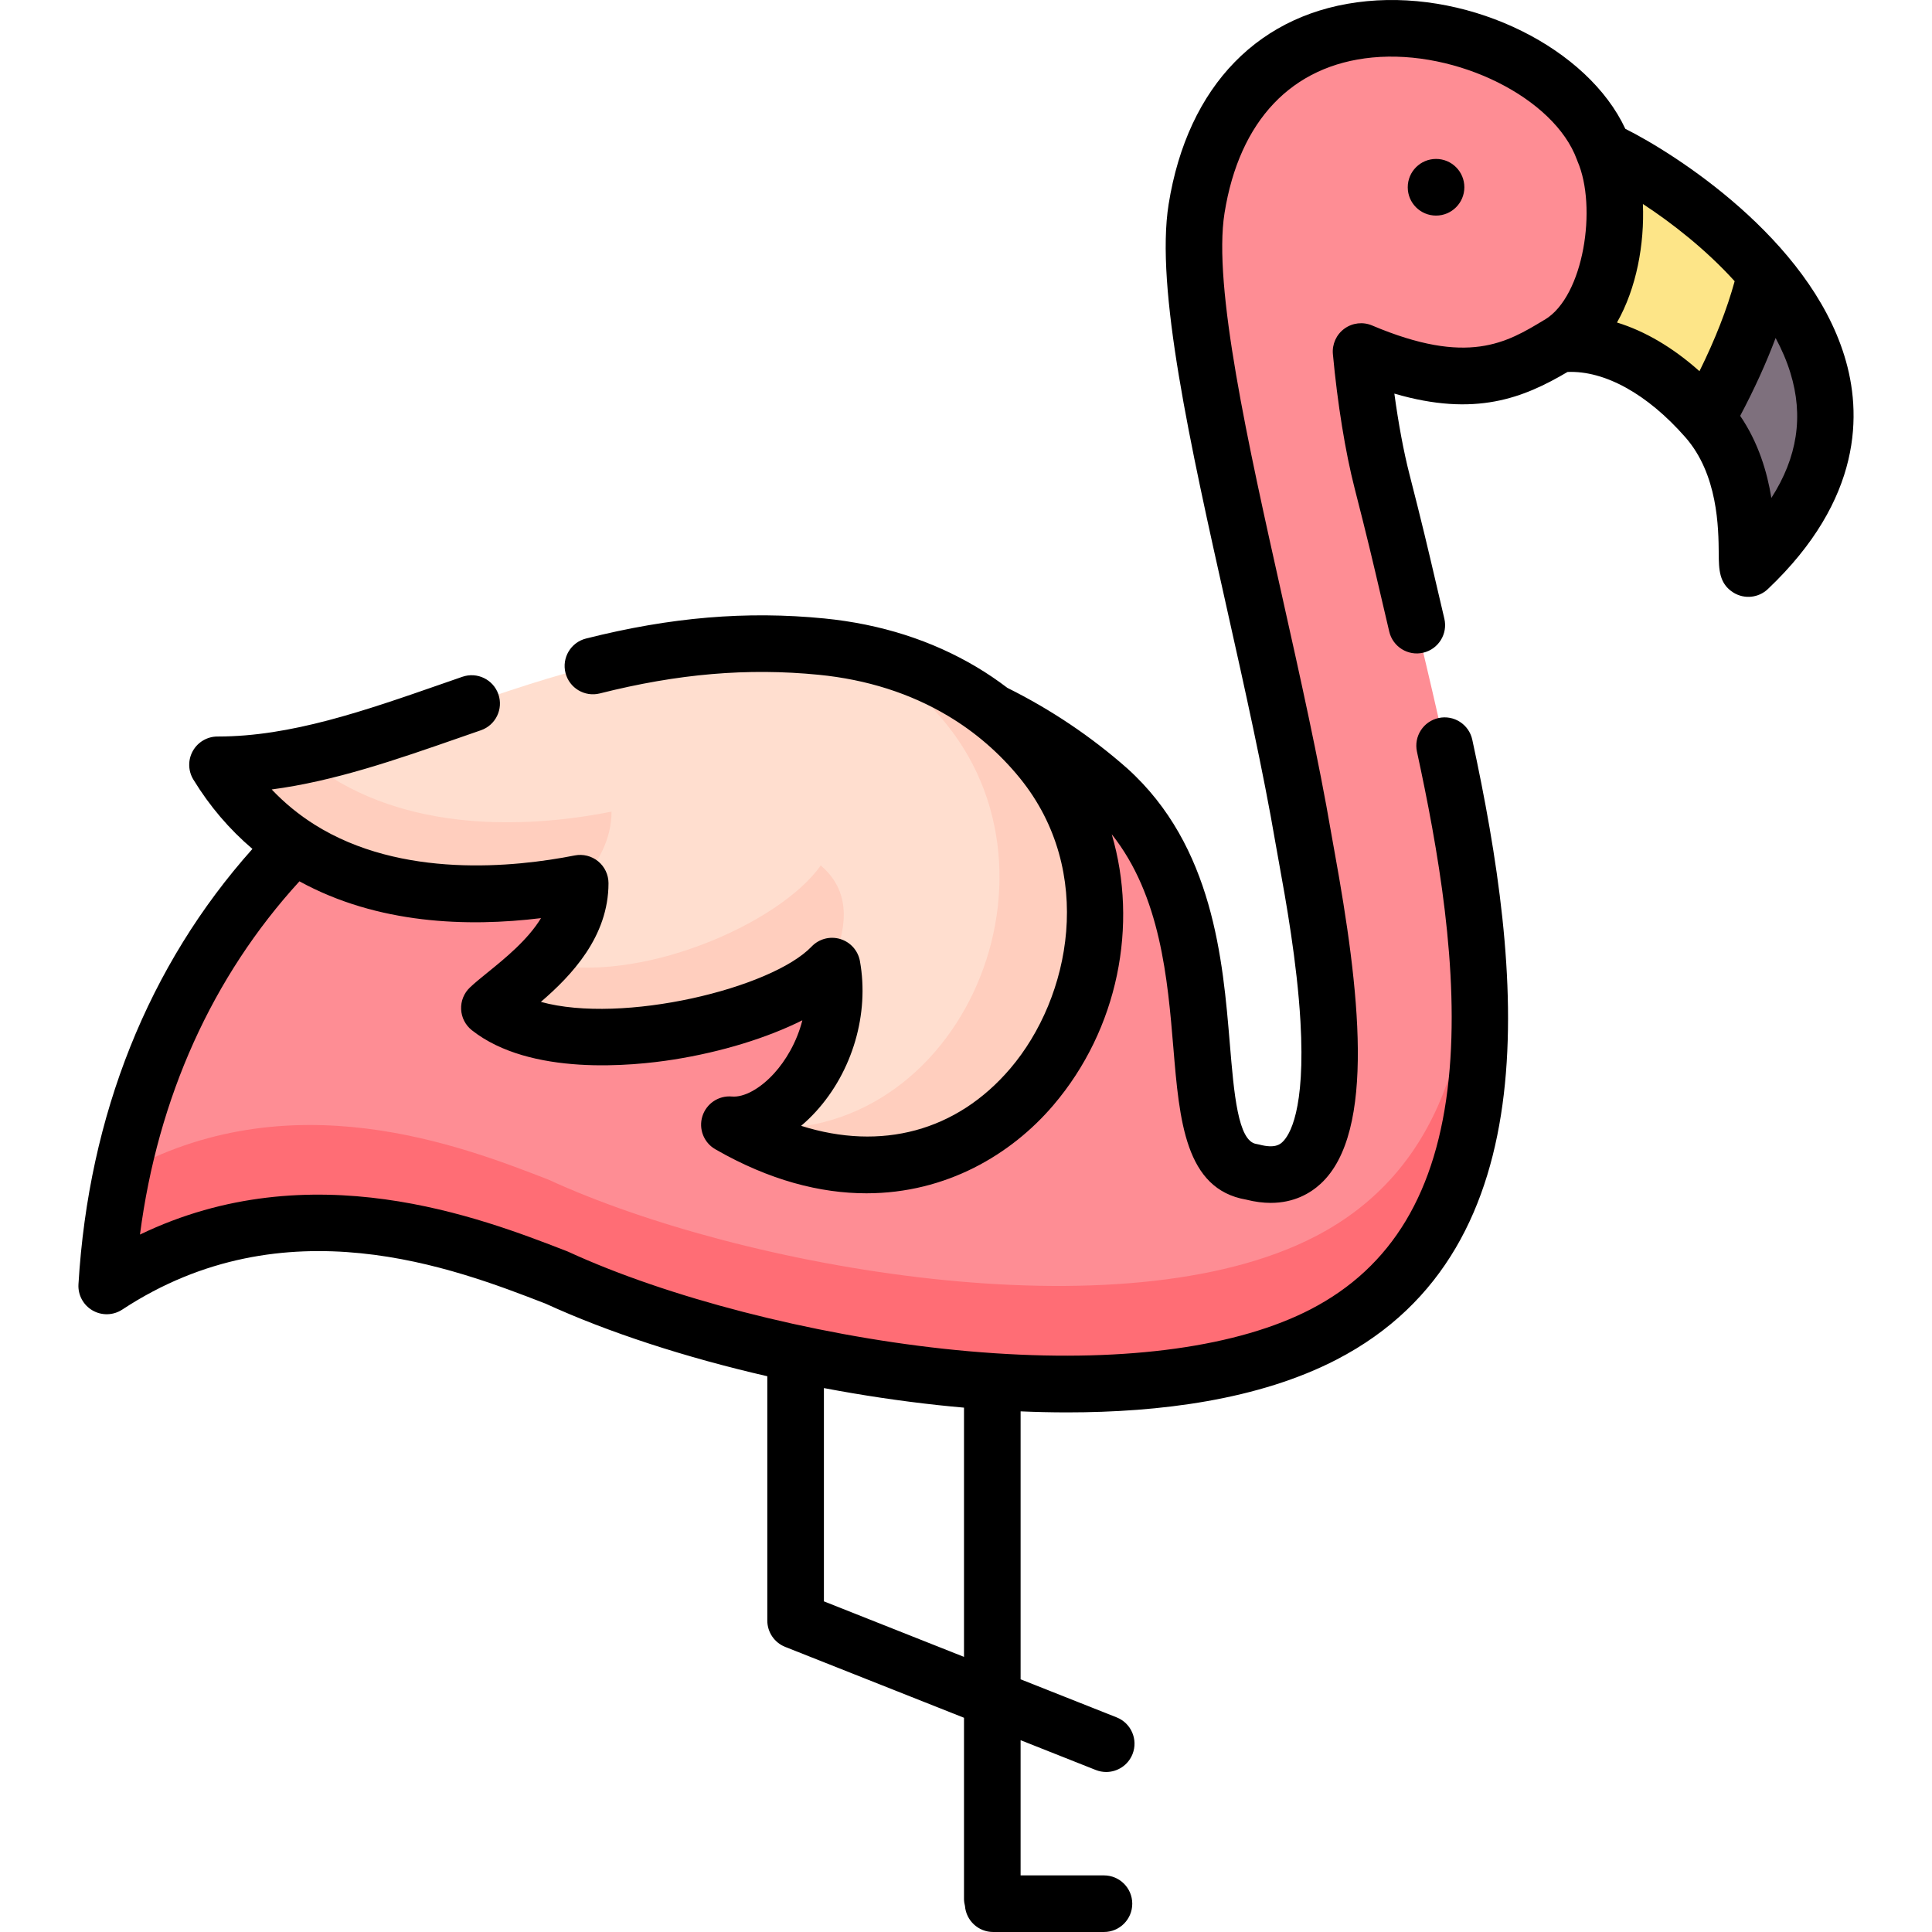<svg xmlns="http://www.w3.org/2000/svg" id="Capa_1" height="512" viewBox="0 0 512 512" width="512"><g><g><path clip-rule="evenodd" d="m467.927 72.607c-7.837 2.707-9.637 5.831-13.996 15.401-2.013 4.42-5.455 11.654-1.679 22.893 13.804 15.732 9.75 38.974 11.083 39.768 20.153-19.076 23.356-37.671 18.31-54.054-2.664-8.702-7.68-16.809-13.718-24.008z" fill="#7e707d" fill-rule="evenodd"></path></g><g><path clip-rule="evenodd" d="m424.929 39.726c-8.356 3.566-12.318 13.685-13.977 23.403-1.766 10.345-2.397 18.68 2.129 28.128 12.613-1.389 26.757 5.499 39.172 19.643 9.013-16.128 13.492-28.855 15.674-38.294-14.569-17.375-35.062-29.563-42.998-32.88z" fill="#fde588" fill-rule="evenodd"></path></g><g><path clip-rule="evenodd" d="m78.76 223.317c-28.004 28.147-47.505 67.745-50.481 117.49 46.513-30.584 95.322-11.48 119.244-2.211 51.19 23.526 152.152 41.554 203.285 15.051 63.548-32.937 38.633-128.573 24.66-187.956-3.883-16.553-5.017-21.769-9.212-38.124-2.098-8.163-4.252-20.323-5.555-34.383 28.373 12.018 41.269 4.79 52.38-1.927 14.937-8.73 18.112-37.132 11.848-51.531-12.868-35.233-96.399-55.811-107.822 15.59-5.017 31.35 18.395 108.788 28.344 167.094 2.976 17.489 20.039 97.167-13.662 88.181-23.724-3.657-.567-67.546-38.01-101.334-13.379-11.792-28.486-20.522-44.501-26.389-5.667 3.431-183.811 43.851-170.518 40.449z" fill="#fe8d94" fill-rule="evenodd"></path></g><g><path clip-rule="evenodd" d="m145.313 312.604c-22.902-8.872-68.48-26.729-113.094-1.559-1.984 9.467-3.316 19.388-3.94 29.762 46.513-30.584 95.322-11.48 119.244-2.211 17.233 7.937 40.107 15.221 64.823 20.408 16.44 3.43 33.673 5.952 50.623 7.086 33.276 2.239 65.362-.794 87.839-12.443 41.354-21.429 45.237-69.445 39.058-116.725 1.275 38.039-7.511 73.244-41.269 90.732-51.161 26.504-152.123 8.476-203.284-15.05z" fill="#ff6d75" fill-rule="evenodd"></path></g><g><path d="m380.57 57.133c-4.143 0-7.5-3.344-7.5-7.486v-.028c0-4.143 3.357-7.5 7.5-7.5s7.5 3.357 7.5 7.5-3.357 7.514-7.5 7.514z"></path></g><g><path clip-rule="evenodd" d="m217.732 171.361c-67.459-6.661-111.903 31.406-160.088 31.321 6.037 9.892 13.549 17.064 21.768 22.223 25.538 16.043 57.822 12.415 74.347 9.155 0 16.412-17.999 27.353-24.064 33.079 20.55 16.213 76.218 4.167 90.815-11.111 4.025 22.251-13.293 43.255-27.211 42.036 71.938 41.355 122.872-47.053 82.879-96.487-5.952-7.341-13.067-13.521-21.173-18.339-10.742-6.407-23.271-10.488-37.273-11.877z" fill="#ffdecf" fill-rule="evenodd"></path></g><g><path clip-rule="evenodd" d="m129.695 267.139c20.55 16.213 76.218 4.167 90.815-11.111 1.701-5.584 7.426-17.801-3.005-26.673-10.998 15.618-48.809 31.973-73.922 25.709-5.158 5.272-10.94 9.297-13.888 12.075z" fill="#ffcebe" fill-rule="evenodd"></path></g><g><path clip-rule="evenodd" d="m162.064 215.097c-16.525 3.26-48.809 6.888-74.347-9.155-2.664-1.672-5.244-3.571-7.738-5.697-7.426 1.531-14.852 2.438-22.335 2.438 6.037 9.892 13.549 17.064 21.768 22.223 25.538 16.043 57.822 12.415 74.347 9.155 4.62-5.216 8.305-11.537 8.305-18.964z" fill="#ffcebe" fill-rule="evenodd"></path></g><g><path clip-rule="evenodd" d="m193.3 298.063c71.938 41.355 122.872-47.053 82.879-96.487-3.883-4.762-8.22-9.042-13.01-12.784-2.579-2.013-5.3-3.883-8.163-5.556-7.795-4.677-16.553-8.078-26.133-10.148.255.17.539.312.794.454v.028c5.244 3.118 10.034 6.774 14.399 10.998 2.381 2.296 4.648 4.734 6.746 7.341 35.117 43.398.196 116.783-57.512 106.154z" fill="#ffcebe" fill-rule="evenodd"></path></g><path d="m488.817 94.424c-9.582-31.275-44.988-53.742-58.087-60.286-9.91-21.256-40.324-36.535-68.482-33.827-28.361 2.729-47.514 22.338-52.547 53.8-3.556 22.242 5.66 63.449 15.417 107.076 4.733 21.16 9.627 43.041 12.939 62.458.225 1.321.527 2.99.883 4.944 1.792 9.87 4.792 26.391 5.694 42.134 1.352 23.601-2.913 30.212-4.81 31.959-.571.526-1.913 1.761-6.096.643-.263-.07-.528-.126-.797-.167-4.865-.75-5.913-13.332-7.022-26.653-1.839-22.07-4.356-52.296-27.166-72.861-9.579-8.458-20.271-15.635-31.778-21.351-2.601-1.975-5.301-3.82-8.12-5.496-11.871-7.079-25.455-11.419-40.378-12.899-20.645-2.034-40.715-.345-63.171 5.322-4.017 1.014-6.45 5.091-5.437 9.107 1.014 4.016 5.088 6.449 9.107 5.438 20.726-5.23 39.163-6.801 58.024-4.939 12.71 1.26 24.207 4.912 34.181 10.86 7.312 4.346 13.765 9.936 19.175 16.608 19.903 24.603 13.502 57.976-2.627 76.887-14.196 16.646-34.18 21.884-55.417 15.178 1.346-1.134 2.654-2.392 3.909-3.768 9.727-10.661 14.2-25.948 11.677-39.897-.502-2.776-2.52-5.036-5.223-5.848-2.7-.812-5.631-.038-7.58 2.002-10.604 11.099-50.109 20.652-71.751 14.664 8.14-6.992 17.924-17.288 17.924-31.451 0-2.243-1.004-4.369-2.737-5.794-1.733-1.424-4.017-1.998-6.214-1.564-15.899 3.137-45.992 6.248-68.909-8.149-4.185-2.626-7.992-5.749-11.395-9.339 16.713-2.207 33.014-7.882 50.049-13.812 1.786-.622 3.581-1.247 5.388-1.872 3.915-1.354 5.99-5.624 4.637-9.539-1.354-3.914-5.621-5.993-9.539-4.637-1.816.628-3.622 1.257-5.417 1.882-20.602 7.172-40.061 13.947-59.364 13.947-.038 0-.088.003-.114 0-2.71 0-5.21 1.462-6.538 3.825-1.33 2.366-1.277 5.266.137 7.582 4.32 7.078 9.577 13.215 15.655 18.381-27.524 30.817-43.425 70.515-46.104 115.368-.17 2.833 1.274 5.519 3.731 6.939 2.455 1.42 5.505 1.334 7.875-.226 43.102-28.34 88.005-10.942 112.13-1.595l.072.028c16.62 7.619 37.08 14.257 58.743 19.233v64.752c0 3.075 1.878 5.839 4.736 6.973l47.389 18.783v47.97c0 .666.095 1.307.258 1.921.315 3.853 3.535 6.882 7.469 6.882h29.365c4.143 0 7.5-3.357 7.5-7.5s-3.357-7.5-7.5-7.5h-22.091v-35.828l19.923 7.896c.907.359 1.842.529 2.762.529 2.984 0 5.808-1.795 6.975-4.738 1.526-3.851-.358-8.21-4.209-9.736l-25.45-10.087v-71.008c4.034.171 8.153.273 12.332.273 24.45 0 50.749-3.288 71.457-14.016 56.97-29.52 49.116-103.289 35.909-164.259-.876-4.047-4.864-6.621-8.918-5.742-4.048.877-6.619 4.869-5.742 8.918 5.476 25.278 11.38 57.993 8.408 86.831-3.075 29.849-15.034 49.78-36.558 60.934-19.18 9.936-48.514 13.984-83.556 11.673-.131-.015-.264-.019-.396-.027-4.349-.292-8.78-.677-13.295-1.166-35.168-3.807-73.276-13.649-99.455-25.687-.139-.063-.28-.124-.423-.179l-.285-.11c-22.595-8.754-67.491-26.15-112.854-4.294 4.722-36.314 19.17-68.355 42.263-93.613 20.721 11.366 44.541 12.145 64.02 9.753-3.525 5.79-9.579 10.696-14.094 14.354-1.839 1.491-3.428 2.778-4.736 4.014-1.585 1.497-2.44 3.608-2.344 5.786s1.136 4.206 2.847 5.556c15.463 12.199 42.535 9.503 53.456 7.773 12.804-2.024 24.86-5.774 34.128-10.408-1.473 5.794-4.423 10.713-7.502 14.089-3.694 4.05-7.974 6.4-11.178 6.11-3.494-.309-6.754 1.866-7.81 5.223-1.055 3.357.366 6.997 3.417 8.751 14.38 8.267 27.867 11.676 40.049 11.676 21.192-.001 38.43-10.319 49.522-23.326 17.28-20.261 22.543-47.849 15.492-71.821 12.97 16.317 14.82 38.447 16.337 56.656 1.601 19.215 3.114 37.374 19.271 40.165 2.379.605 4.551.866 6.531.866 6.2-.001 10.499-2.556 13.225-5.066 14.838-13.669 10.201-52.057 3.71-87.806-.343-1.888-.636-3.499-.854-4.781-3.379-19.8-8.315-41.87-13.089-63.215-9.02-40.328-18.346-82.029-15.243-101.433 3.926-24.539 17.837-39.184 39.171-41.236 22.417-2.151 48.24 10.731 54.201 27.037.004.01.009.02.013.03.05.136.095.273.153.407 5.271 12.117 1.688 35.769-8.624 41.979-.075.042-.154.077-.227.121-9.919 5.998-20.176 12.197-45.573 1.439-2.43-1.029-5.222-.704-7.352.852-2.13 1.557-3.285 4.118-3.042 6.746 1.208 13.053 3.307 26.013 5.759 35.555 3.348 13.053 4.699 18.838 7.152 29.339.598 2.555 1.257 5.377 2.023 8.638.947 4.033 4.988 6.536 9.017 5.585 4.032-.947 6.533-4.984 5.585-9.017-.765-3.254-1.422-6.069-2.018-8.619-2.396-10.254-3.843-16.443-7.231-29.655-1.526-5.94-2.91-13.381-3.999-21.367 21.485 6.291 34.213 1.146 45.893-5.734 9.854-.411 21.156 5.83 31.206 17.28 8.684 9.879 8.808 24.081 8.867 30.906.035 4.075.068 7.925 3.912 10.294 2.896 1.786 6.629 1.398 9.097-.94 25.165-23.859 24.938-46.726 20.321-61.696zm-233.347 278.618v66.049l-37.125-14.715v-56.52c10.01 1.896 20.142 3.421 30.152 4.504 2.258.245 4.593.471 6.973.682zm194.906-274.67c-7.02-6.265-14.413-10.612-21.857-12.904 5.204-9.152 7.308-20.855 6.866-31.41 7.677 5.021 16.698 12.06 24.319 20.467-2.033 7.421-5.156 15.404-9.328 23.847zm19.056 33.585c-1.109-6.84-3.425-14.652-8.266-21.755 3.774-7.123 6.911-14.015 9.391-20.63 1.611 2.998 2.95 6.089 3.922 9.26 3.519 11.407 1.872 22.347-5.047 33.125z"></path></g></svg>